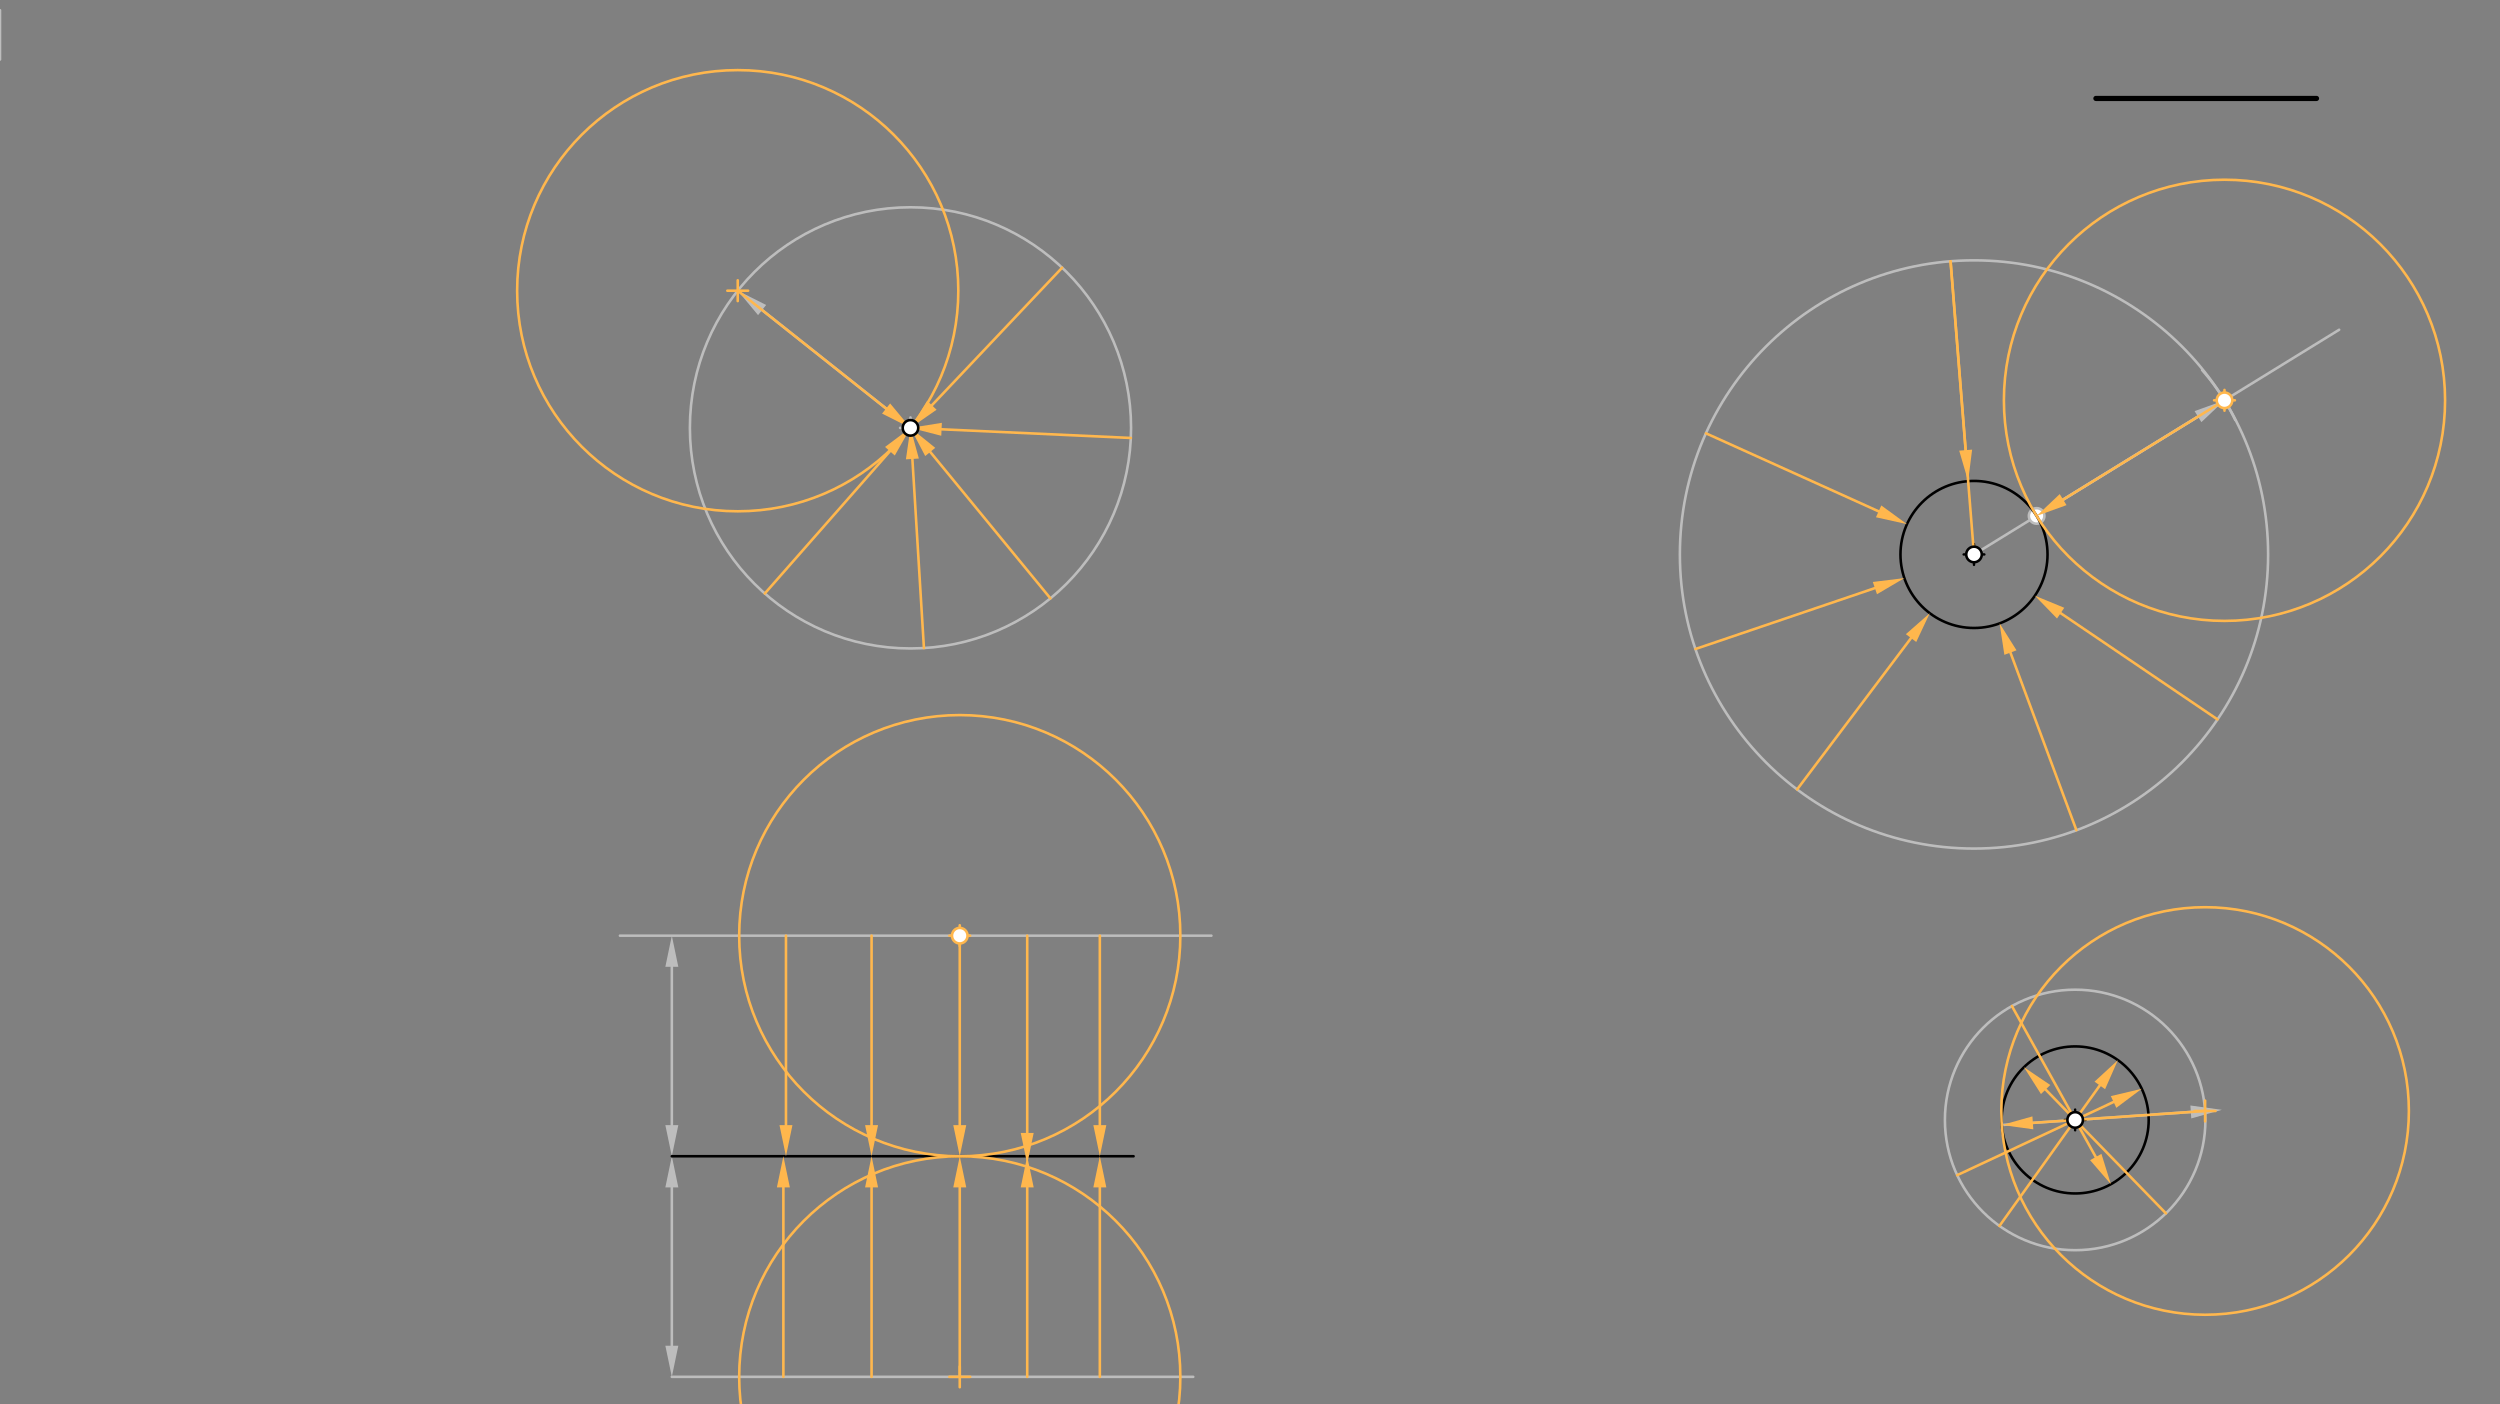 <svg xmlns="http://www.w3.org/2000/svg" class="svg--816" height="100%" preserveAspectRatio="xMidYMid meet" viewBox="0 0 963.78 541.417" width="100%"><rect x="0" y="0" width="963.78" height="541.417" fill="#808080" stroke="none"/><defs><marker id="marker-arrow" markerHeight="16" markerUnits="userSpaceOnUse" markerWidth="24" orient="auto-start-reverse" refX="24" refY="4" viewBox="0 0 24 8"><path d="M 0 0 L 24 4 L 0 8 z" stroke="inherit"></path></marker></defs><g class="aux-layer--949"><g class="element--733"><line stroke="#BDBDBD" stroke-dasharray="none" stroke-linecap="round" stroke-width="1" x1="0" x2="0" y1="3.95" y2="22.95"></line></g><g class="element--733"><g class="center--a87"><line x1="347" y1="164.95" x2="355" y2="164.95" stroke="#BDBDBD" stroke-width="1" stroke-linecap="round"></line><line x1="351" y1="160.95" x2="351" y2="168.95" stroke="#BDBDBD" stroke-width="1" stroke-linecap="round"></line><circle class="hit--87b" cx="351" cy="164.95" r="4" stroke="none" fill="transparent"></circle></g><circle cx="351" cy="164.95" fill="none" r="85.039" stroke="#BDBDBD" stroke-dasharray="none" stroke-width="1"></circle></g><g class="element--733"><line stroke="#BDBDBD" stroke-dasharray="none" stroke-linecap="round" stroke-width="1" x1="351" x2="293.8" y1="164.95" y2="119.531"></line><path d="M284.402,112.069 l12,2.5 l0,-5 z" fill="#BDBDBD" stroke="#BDBDBD" stroke-width="0" transform="rotate(38.451, 284.402, 112.069)"></path></g><g class="element--733"><line stroke="#BDBDBD" stroke-dasharray="none" stroke-linecap="round" stroke-width="1" x1="259" x2="259" y1="433.75" y2="372.711"></line><path d="M259,445.75 l12,2.5 l0,-5 z" fill="#BDBDBD" stroke="#BDBDBD" stroke-width="0" transform="rotate(270, 259, 445.75)"></path><path d="M259,360.711 l12,2.5 l0,-5 z" fill="#BDBDBD" stroke="#BDBDBD" stroke-width="0" transform="rotate(90, 259, 360.711)"></path></g><g class="element--733"><line stroke="#BDBDBD" stroke-dasharray="none" stroke-linecap="round" stroke-width="1" x1="239" x2="467" y1="360.711" y2="360.711"></line></g><g class="element--733"><line stroke="#BDBDBD" stroke-dasharray="none" stroke-linecap="round" stroke-width="1" x1="259" x2="259" y1="457.75" y2="518.789"></line><path d="M259,445.75 l12,2.5 l0,-5 z" fill="#BDBDBD" stroke="#BDBDBD" stroke-width="0" transform="rotate(90, 259, 445.75)"></path><path d="M259,530.789 l12,2.5 l0,-5 z" fill="#BDBDBD" stroke="#BDBDBD" stroke-width="0" transform="rotate(270, 259, 530.789)"></path></g><g class="element--733"><line stroke="#BDBDBD" stroke-dasharray="none" stroke-linecap="round" stroke-width="1" x1="259" x2="460" y1="530.789" y2="530.789"></line></g><g class="element--733"><line stroke="#BDBDBD" stroke-dasharray="none" stroke-linecap="round" stroke-width="1" x1="761" x2="901.768" y1="213.75" y2="127.123"></line></g><g class="element--733"><path d="M 848.948 142.677 A 85.039 85.039 0 0 1 861.708 161.891" fill="none" stroke="#BDBDBD" stroke-dasharray="none" stroke-linecap="round" stroke-width="1"></path></g><g class="element--733"><line stroke="#BDBDBD" stroke-dasharray="none" stroke-linecap="round" stroke-width="1" x1="785.141" x2="847.346" y1="198.894" y2="160.614"></line><path d="M857.566,154.325 l12,2.5 l0,-5 z" fill="#BDBDBD" stroke="#BDBDBD" stroke-width="0" transform="rotate(148.392, 857.566, 154.325)"></path></g><g class="element--733"><g class="center--a87"><line x1="757" y1="213.75" x2="765" y2="213.75" stroke="#BDBDBD" stroke-width="1" stroke-linecap="round"></line><line x1="761" y1="209.75" x2="761" y2="217.75" stroke="#BDBDBD" stroke-width="1" stroke-linecap="round"></line><circle class="hit--87b" cx="761" cy="213.75" r="4" stroke="none" fill="transparent"></circle></g><circle cx="761" cy="213.75" fill="none" r="113.386" stroke="#BDBDBD" stroke-dasharray="none" stroke-width="1"></circle></g><g class="element--733"><line stroke="#BDBDBD" stroke-dasharray="none" stroke-linecap="round" stroke-width="1" x1="771.721" x2="844.587" y1="433.7" y2="428.675"></line><path d="M856.559,427.849 l12,2.5 l0,-5 z" fill="#BDBDBD" stroke="#BDBDBD" stroke-width="0" transform="rotate(176.055, 856.559, 427.849)"></path></g><g class="element--733"><g class="center--a87"><line x1="796" y1="431.75" x2="804" y2="431.75" stroke="#BDBDBD" stroke-width="1" stroke-linecap="round"></line><line x1="800" y1="427.75" x2="800" y2="435.75" stroke="#BDBDBD" stroke-width="1" stroke-linecap="round"></line><circle class="hit--87b" cx="800" cy="431.75" r="4" stroke="none" fill="transparent"></circle></g><circle cx="800" cy="431.75" fill="none" r="50.212" stroke="#BDBDBD" stroke-dasharray="none" stroke-width="1"></circle></g><g class="element--733"><circle cx="785.141" cy="198.894" r="3" stroke="#BDBDBD" stroke-width="1" fill="#ffffff"></circle>}</g></g><g class="main-layer--75a"><g class="element--733"><line stroke="#000000" stroke-dasharray="none" stroke-linecap="round" stroke-width="2" x1="808" x2="893.039" y1="37.95" y2="37.95"></line></g><g class="element--733"><line stroke="#000000" stroke-dasharray="none" stroke-linecap="round" stroke-width="1" x1="259" x2="437" y1="445.75" y2="445.75"></line></g><g class="element--733"><g class="center--a87"><line x1="757" y1="213.75" x2="765" y2="213.75" stroke="#000000" stroke-width="1" stroke-linecap="round"></line><line x1="761" y1="209.75" x2="761" y2="217.75" stroke="#000000" stroke-width="1" stroke-linecap="round"></line><circle class="hit--87b" cx="761" cy="213.75" r="4" stroke="none" fill="transparent"></circle></g><circle cx="761" cy="213.75" fill="none" r="28.346" stroke="#000000" stroke-dasharray="none" stroke-width="1"></circle></g><g class="element--733"><g class="center--a87"><line x1="796" y1="431.75" x2="804" y2="431.75" stroke="#000000" stroke-width="1" stroke-linecap="round"></line><line x1="800" y1="427.75" x2="800" y2="435.75" stroke="#000000" stroke-width="1" stroke-linecap="round"></line><circle class="hit--87b" cx="800" cy="431.75" r="4" stroke="none" fill="transparent"></circle></g><circle cx="800" cy="431.75" fill="none" r="28.346" stroke="#000000" stroke-dasharray="none" stroke-width="1"></circle></g><g class="element--733"><g class="center--a87"><line x1="280.402" y1="112.069" x2="288.402" y2="112.069" stroke="#FFB74D" stroke-width="1" stroke-linecap="round"></line><line x1="284.402" y1="108.069" x2="284.402" y2="116.069" stroke="#FFB74D" stroke-width="1" stroke-linecap="round"></line><circle class="hit--87b" cx="284.402" cy="112.069" r="4" stroke="none" fill="transparent"></circle></g><circle cx="284.402" cy="112.069" fill="none" r="85.039" stroke="#FFB74D" stroke-dasharray="none" stroke-width="1"></circle></g><g class="element--733"><line stroke="#FFB74D" stroke-dasharray="none" stroke-linecap="round" stroke-width="1" x1="284.402" x2="341.602" y1="112.069" y2="157.488"></line><path d="M351,164.95 l12,2.5 l0,-5 z" fill="#FFB74D" stroke="#FFB74D" stroke-width="0" transform="rotate(218.451, 351, 164.95)"></path></g><g class="element--733"><line stroke="#FFB74D" stroke-dasharray="none" stroke-linecap="round" stroke-width="1" x1="294.834" x2="343.074" y1="228.802" y2="173.96"></line><path d="M351,164.95 l12,2.5 l0,-5 z" fill="#FFB74D" stroke="#FFB74D" stroke-width="0" transform="rotate(131.336, 351, 164.95)"></path></g><g class="element--733"><line stroke="#FFB74D" stroke-dasharray="none" stroke-linecap="round" stroke-width="1" x1="356.188" x2="351.732" y1="249.831" y2="176.928"></line><path d="M351,164.95 l12,2.5 l0,-5 z" fill="#FFB74D" stroke="#FFB74D" stroke-width="0" transform="rotate(86.502, 351, 164.95)"></path></g><g class="element--733"><line stroke="#FFB74D" stroke-dasharray="none" stroke-linecap="round" stroke-width="1" x1="404.948" x2="358.613" y1="230.687" y2="174.226"></line><path d="M351,164.95 l12,2.5 l0,-5 z" fill="#FFB74D" stroke="#FFB74D" stroke-width="0" transform="rotate(50.625, 351, 164.95)"></path></g><g class="element--733"><line stroke="#FFB74D" stroke-dasharray="none" stroke-linecap="round" stroke-width="1" x1="435.95" x2="362.987" y1="168.839" y2="165.499"></line><path d="M351,164.95 l12,2.5 l0,-5 z" fill="#FFB74D" stroke="#FFB74D" stroke-width="0" transform="rotate(2.621, 351, 164.95)"></path></g><g class="element--733"><line stroke="#FFB74D" stroke-dasharray="none" stroke-linecap="round" stroke-width="1" x1="409.468" x2="359.251" y1="103.199" y2="156.236"></line><path d="M351,164.95 l12,2.5 l0,-5 z" fill="#FFB74D" stroke="#FFB74D" stroke-width="0" transform="rotate(313.436, 351, 164.95)"></path></g><g class="element--733"><line stroke="#FFB74D" stroke-dasharray="none" stroke-linecap="round" stroke-width="1" x1="370" x2="370" y1="360.711" y2="433.75"></line><path d="M370,445.75 l12,2.5 l0,-5 z" fill="#FFB74D" stroke="#FFB74D" stroke-width="0" transform="rotate(270, 370, 445.75)"></path></g><g class="element--733"><g class="center--a87"><line x1="366" y1="360.711" x2="374" y2="360.711" stroke="#FFB74D" stroke-width="1" stroke-linecap="round"></line><line x1="370" y1="356.711" x2="370" y2="364.711" stroke="#FFB74D" stroke-width="1" stroke-linecap="round"></line><circle class="hit--87b" cx="370" cy="360.711" r="4" stroke="none" fill="transparent"></circle></g><circle cx="370" cy="360.711" fill="none" r="85.039" stroke="#FFB74D" stroke-dasharray="none" stroke-width="1"></circle></g><g class="element--733"><line stroke="#FFB74D" stroke-dasharray="none" stroke-linecap="round" stroke-width="1" x1="336" x2="336" y1="360.711" y2="433.75"></line><path d="M336,445.75 l12,2.5 l0,-5 z" fill="#FFB74D" stroke="#FFB74D" stroke-width="0" transform="rotate(270, 336, 445.75)"></path></g><g class="element--733"><line stroke="#FFB74D" stroke-dasharray="none" stroke-linecap="round" stroke-width="1" x1="303" x2="303" y1="360.711" y2="433.75"></line><path d="M303,445.75 l12,2.5 l0,-5 z" fill="#FFB74D" stroke="#FFB74D" stroke-width="0" transform="rotate(270, 303, 445.75)"></path></g><g class="element--733"><line stroke="#FFB74D" stroke-dasharray="none" stroke-linecap="round" stroke-width="1" x1="396" x2="396" y1="360.711" y2="436.75"></line><path d="M396,448.75 l12,2.5 l0,-5 z" fill="#FFB74D" stroke="#FFB74D" stroke-width="0" transform="rotate(270, 396, 448.75)"></path></g><g class="element--733"><line stroke="#FFB74D" stroke-dasharray="none" stroke-linecap="round" stroke-width="1" x1="424" x2="424" y1="360.711" y2="433.75"></line><path d="M424,445.75 l12,2.5 l0,-5 z" fill="#FFB74D" stroke="#FFB74D" stroke-width="0" transform="rotate(270, 424, 445.75)"></path></g><g class="element--733"><line stroke="#FFB74D" stroke-dasharray="none" stroke-linecap="round" stroke-width="1" x1="370" x2="370" y1="530.789" y2="457.75"></line><path d="M370,445.75 l12,2.5 l0,-5 z" fill="#FFB74D" stroke="#FFB74D" stroke-width="0" transform="rotate(90, 370, 445.75)"></path></g><g class="element--733"><g class="center--a87"><line x1="366" y1="530.789" x2="374" y2="530.789" stroke="#FFB74D" stroke-width="1" stroke-linecap="round"></line><line x1="370" y1="526.789" x2="370" y2="534.789" stroke="#FFB74D" stroke-width="1" stroke-linecap="round"></line><circle class="hit--87b" cx="370" cy="530.789" r="4" stroke="none" fill="transparent"></circle></g><circle cx="370" cy="530.789" fill="none" r="85.039" stroke="#FFB74D" stroke-dasharray="none" stroke-width="1"></circle></g><g class="element--733"><line stroke="#FFB74D" stroke-dasharray="none" stroke-linecap="round" stroke-width="1" x1="336" x2="336" y1="530.789" y2="457.75"></line><path d="M336,445.75 l12,2.5 l0,-5 z" fill="#FFB74D" stroke="#FFB74D" stroke-width="0" transform="rotate(90, 336, 445.75)"></path></g><g class="element--733"><line stroke="#FFB74D" stroke-dasharray="none" stroke-linecap="round" stroke-width="1" x1="302" x2="302" y1="530.789" y2="457.75"></line><path d="M302,445.75 l12,2.5 l0,-5 z" fill="#FFB74D" stroke="#FFB74D" stroke-width="0" transform="rotate(90, 302, 445.75)"></path></g><g class="element--733"><line stroke="#FFB74D" stroke-dasharray="none" stroke-linecap="round" stroke-width="1" x1="396" x2="396" y1="530.789" y2="457.75"></line><path d="M396,445.75 l12,2.5 l0,-5 z" fill="#FFB74D" stroke="#FFB74D" stroke-width="0" transform="rotate(90, 396, 445.75)"></path></g><g class="element--733"><line stroke="#FFB74D" stroke-dasharray="none" stroke-linecap="round" stroke-width="1" x1="424" x2="424" y1="530.789" y2="457.75"></line><path d="M424,445.75 l12,2.5 l0,-5 z" fill="#FFB74D" stroke="#FFB74D" stroke-width="0" transform="rotate(90, 424, 445.75)"></path></g><g class="element--733"><g class="center--a87"><line x1="853.566" y1="154.325" x2="861.566" y2="154.325" stroke="#FFB74D" stroke-width="1" stroke-linecap="round"></line><line x1="857.566" y1="150.325" x2="857.566" y2="158.325" stroke="#FFB74D" stroke-width="1" stroke-linecap="round"></line><circle class="hit--87b" cx="857.566" cy="154.325" r="4" stroke="none" fill="transparent"></circle></g><circle cx="857.566" cy="154.325" fill="none" r="85.039" stroke="#FFB74D" stroke-dasharray="none" stroke-width="1"></circle></g><g class="element--733"><line stroke="#FFB74D" stroke-dasharray="none" stroke-linecap="round" stroke-width="1" x1="857.566" x2="795.361" y1="154.325" y2="192.605"></line><path d="M785.141,198.894 l12,2.5 l0,-5 z" fill="#FFB74D" stroke="#FFB74D" stroke-width="0" transform="rotate(328.392, 785.141, 198.894)"></path></g><g class="element--733"><line stroke="#FFB74D" stroke-dasharray="none" stroke-linecap="round" stroke-width="1" x1="751.966" x2="761" y1="100.725" y2="213.75"></line></g><g class="element--733"><line stroke="#FFB74D" stroke-dasharray="none" stroke-linecap="round" stroke-width="1" x1="751.966" x2="757.785" y1="100.725" y2="173.532"></line><path d="M758.742,185.494 l12,2.5 l0,-5 z" fill="#FFB74D" stroke="#FFB74D" stroke-width="0" transform="rotate(265.43, 758.742, 185.494)"></path></g><g class="element--733"><line stroke="#FFB74D" stroke-dasharray="none" stroke-linecap="round" stroke-width="1" x1="657.676" x2="724.234" y1="167.055" y2="197.134"></line><path d="M735.169,202.076 l12,2.5 l0,-5 z" fill="#FFB74D" stroke="#FFB74D" stroke-width="0" transform="rotate(204.319, 735.169, 202.076)"></path></g><g class="element--733"><line stroke="#FFB74D" stroke-dasharray="none" stroke-linecap="round" stroke-width="1" x1="653.631" x2="722.795" y1="250.196" y2="226.719"></line><path d="M734.158,222.862 l12,2.5 l0,-5 z" fill="#FFB74D" stroke="#FFB74D" stroke-width="0" transform="rotate(161.25, 734.158, 222.862)"></path></g><g class="element--733"><line stroke="#FFB74D" stroke-dasharray="none" stroke-linecap="round" stroke-width="1" x1="692.806" x2="736.734" y1="304.336" y2="245.984"></line><path d="M743.951,236.397 l12,2.5 l0,-5 z" fill="#FFB74D" stroke="#FFB74D" stroke-width="0" transform="rotate(126.973, 743.951, 236.397)"></path></g><g class="element--733"><line stroke="#FFB74D" stroke-dasharray="none" stroke-linecap="round" stroke-width="1" x1="800.479" x2="775.048" y1="320.041" y2="251.572"></line><path d="M770.87,240.323 l12,2.5 l0,-5 z" fill="#FFB74D" stroke="#FFB74D" stroke-width="0" transform="rotate(69.624, 770.87, 240.323)"></path></g><g class="element--733"><line stroke="#FFB74D" stroke-dasharray="none" stroke-linecap="round" stroke-width="1" x1="854.874" x2="794.404" y1="277.342" y2="236.378"></line><path d="M784.469,229.648 l12,2.5 l0,-5 z" fill="#FFB74D" stroke="#FFB74D" stroke-width="0" transform="rotate(34.114, 784.469, 229.648)"></path></g><g class="element--733"><line stroke="#FFB74D" stroke-dasharray="none" stroke-linecap="round" stroke-width="1" x1="850.093" x2="783.692" y1="428.295" y2="432.875"></line><path d="M771.721,433.7 l12,2.5 l0,-5 z" fill="#FFB74D" stroke="#FFB74D" stroke-width="0" transform="rotate(356.055, 771.721, 433.7)"></path></g><g class="element--733"><g class="center--a87"><line x1="846.093" y1="428.295" x2="854.093" y2="428.295" stroke="#FFB74D" stroke-width="1" stroke-linecap="round"></line><line x1="850.093" y1="424.295" x2="850.093" y2="432.295" stroke="#FFB74D" stroke-width="1" stroke-linecap="round"></line><circle class="hit--87b" cx="850.093" cy="428.295" r="4" stroke="none" fill="transparent"></circle></g><circle cx="850.093" cy="428.295" fill="none" r="78.558" stroke="#FFB74D" stroke-dasharray="none" stroke-width="1"></circle></g><g class="element--733"><line stroke="#FFB74D" stroke-dasharray="none" stroke-linecap="round" stroke-width="1" x1="834.987" x2="788.61" y1="467.766" y2="420.025"></line><path d="M780.249,411.418 l12,2.5 l0,-5 z" fill="#FFB74D" stroke="#FFB74D" stroke-width="0" transform="rotate(45.83, 780.249, 411.418)"></path></g><g class="element--733"><line stroke="#FFB74D" stroke-dasharray="none" stroke-linecap="round" stroke-width="1" x1="770.815" x2="809.501" y1="472.609" y2="418.448"></line><path d="M816.476,408.684 l12,2.5 l0,-5 z" fill="#FFB74D" stroke="#FFB74D" stroke-width="0" transform="rotate(125.538, 816.476, 408.684)"></path></g><g class="element--733"><line stroke="#FFB74D" stroke-dasharray="none" stroke-linecap="round" stroke-width="1" x1="754.524" x2="814.805" y1="453.037" y2="424.82"></line><path d="M825.673,419.733 l12,2.5 l0,-5 z" fill="#FFB74D" stroke="#FFB74D" stroke-width="0" transform="rotate(154.916, 825.673, 419.733)"></path></g><g class="element--733"><line stroke="#FFB74D" stroke-dasharray="none" stroke-linecap="round" stroke-width="1" x1="775.615" x2="807.939" y1="387.857" y2="446.039"></line><path d="M813.766,456.529 l12,2.5 l0,-5 z" fill="#FFB74D" stroke="#FFB74D" stroke-width="0" transform="rotate(240.945, 813.766, 456.529)"></path></g><g class="element--733"><circle cx="351" cy="164.95" r="3" stroke="#000000" stroke-width="1" fill="#ffffff"></circle>}</g><g class="element--733"><circle cx="761" cy="213.75" r="3" stroke="#000000" stroke-width="1" fill="#ffffff"></circle>}</g><g class="element--733"><circle cx="800" cy="431.75" r="3" stroke="#000000" stroke-width="1" fill="#ffffff"></circle>}</g><g class="element--733"><circle cx="370" cy="360.711" r="3" stroke="#FFB74D" stroke-width="1" fill="#ffffff"></circle>}</g><g class="element--733"><circle cx="857.566" cy="154.325" r="3" stroke="#FFB74D" stroke-width="1" fill="#ffffff"></circle>}</g></g><g class="snaps-layer--ac6"></g><g class="temp-layer--52d"></g></svg>